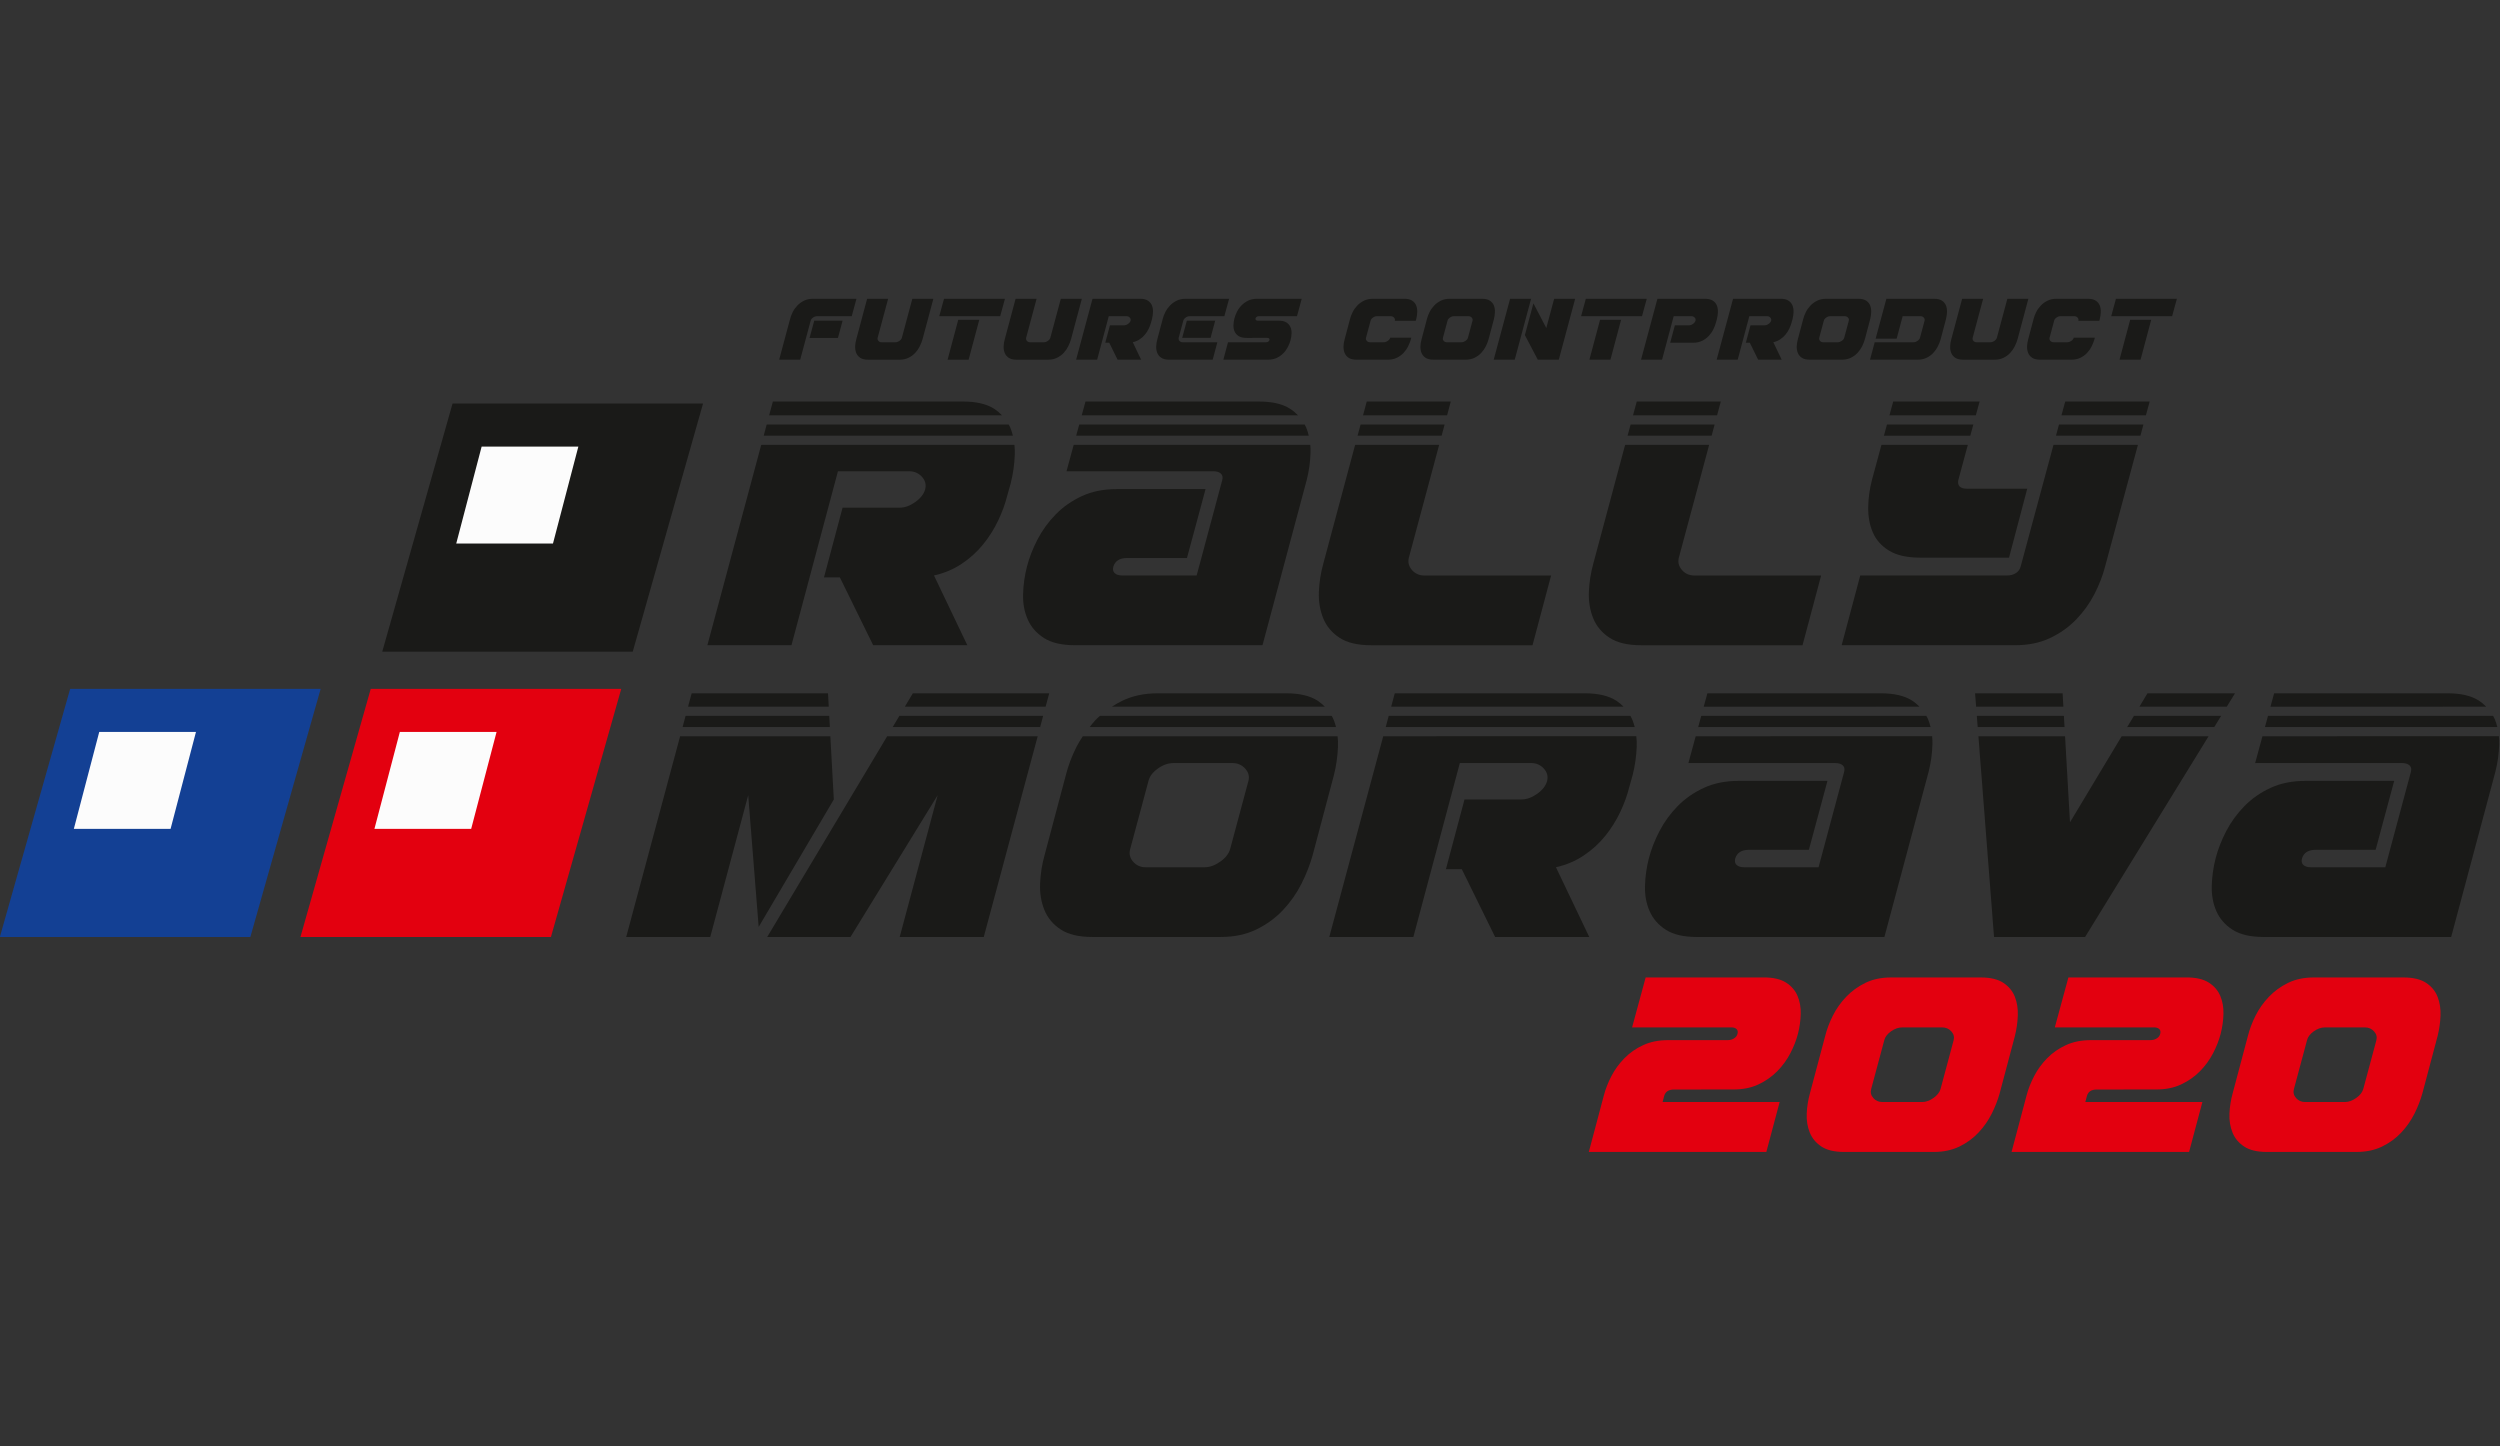 <?xml version="1.0" encoding="UTF-8" standalone="no"?>
<svg
   xmlns:dc="http://purl.org/dc/elements/1.1/"
   xmlns:cc="http://creativecommons.org/ns#"
   xmlns:rdf="http://www.w3.org/1999/02/22-rdf-syntax-ns#"
   xmlns:svg="http://www.w3.org/2000/svg"
   xmlns="http://www.w3.org/2000/svg"
   viewBox="0 0 280 162"
   height="162"
   width="280"
   xml:space="preserve"
   id="svg2"
   version="1.1"><rect x="0" y="0" width="280" height="162" fill="#333333" stroke="none"/><defs
     id="defs6" /><g
     transform="matrix(1.333,0,0,-1.333,-67.339,1040.67)"
     id="g10"><path
       id="path12"
       style="fill:#e3000f;fill-opacity:1;fill-rule:nonzero;stroke:none;stroke-width:0.492"
       d="m 96.807,701.971 h -21.046 l 5.906,20.847 h 21.047 z" /><path
       id="path14"
       style="fill:#fcfcfc;fill-opacity:1;fill-rule:nonzero;stroke:none;stroke-width:0.492"
       d="m 90.106,711.057 h -8.128 l 2.134,8.141 h 8.127 z" /><path
       id="path16"
       style="fill:#134094;fill-opacity:1;fill-rule:nonzero;stroke:none;stroke-width:0.492"
       d="m 71.551,701.971 h -21.047 l 5.907,20.847 h 21.047 z" /><path
       id="path18"
       style="fill:#fcfcfc;fill-opacity:1;fill-rule:nonzero;stroke:none;stroke-width:0.492"
       d="m 64.849,711.057 h -8.128 l 2.134,8.141 h 8.127 z" /><path
       id="path20"
       style="fill:#1a1a18;fill-opacity:1;fill-rule:nonzero;stroke:none;stroke-width:0.492"
       d="M 103.681,725.945 H 82.634 l 5.907,20.847 H 109.588 Z" /><path
       id="path22"
       style="fill:#fcfcfc;fill-opacity:1;fill-rule:nonzero;stroke:none;stroke-width:0.492"
       d="m 96.979,735.031 h -8.128 l 2.133,8.141 h 8.126 z" /><path
       id="path24"
       style="fill:#1a1a18;fill-opacity:1;fill-rule:nonzero;stroke:none;stroke-width:0.492"
       d="m 118.628,753.746 c 0.021,0.099 0.088,0.187 0.196,0.265 0.108,0.078 0.219,0.117 0.332,0.117 h 2.923 l 0.399,1.465 h -3.654 c -0.284,0 -0.533,-0.053 -0.75,-0.159 -0.217,-0.106 -0.406,-0.242 -0.565,-0.41 -0.159,-0.169 -0.291,-0.351 -0.39,-0.551 -0.102,-0.201 -0.175,-0.399 -0.224,-0.595 l -0.913,-3.402 h 1.767 z m 0.302,0.009 -0.392,-1.449 h 2.385 l 0.39,1.449 z m 6.826,-1.815 c 0.108,0 0.219,0.039 0.332,0.118 0.111,0.078 0.18,0.166 0.205,0.265 l 0.879,3.271 h 1.767 l -0.911,-3.403 c -0.055,-0.196 -0.134,-0.392 -0.233,-0.593 -0.099,-0.2 -0.229,-0.385 -0.385,-0.554 -0.159,-0.168 -0.346,-0.304 -0.563,-0.411 -0.217,-0.106 -0.466,-0.159 -0.75,-0.159 h -2.637 c -0.281,0 -0.503,0.053 -0.662,0.159 -0.159,0.106 -0.274,0.242 -0.341,0.411 -0.067,0.168 -0.097,0.353 -0.09,0.554 0.007,0.201 0.039,0.397 0.095,0.593 l 0.911,3.403 h 1.765 l -0.879,-3.271 c -0.025,-0.099 -0.004,-0.187 0.062,-0.265 0.067,-0.079 0.154,-0.118 0.263,-0.118 z m 8.798,2.189 h -5.119 l 0.399,1.465 h 5.119 z m -2.653,-3.654 h -1.767 l 0.895,3.352 h 1.767 z m 6.33,1.465 c 0.108,0 0.219,0.039 0.332,0.118 0.111,0.078 0.18,0.166 0.205,0.265 l 0.879,3.271 h 1.767 l -0.911,-3.403 c -0.055,-0.196 -0.134,-0.392 -0.233,-0.593 -0.099,-0.2 -0.228,-0.385 -0.385,-0.554 -0.159,-0.168 -0.346,-0.304 -0.563,-0.411 -0.217,-0.106 -0.466,-0.159 -0.75,-0.159 h -2.637 c -0.282,0 -0.503,0.053 -0.662,0.159 -0.159,0.106 -0.274,0.242 -0.341,0.411 -0.067,0.168 -0.097,0.353 -0.09,0.554 0.007,0.201 0.039,0.397 0.095,0.593 l 0.911,3.403 h 1.765 l -0.879,-3.271 c -0.025,-0.099 -0.004,-0.187 0.062,-0.265 0.067,-0.079 0.154,-0.118 0.263,-0.118 z m 6.942,2.189 h -1.497 l -0.976,-3.654 h -1.767 l 1.377,5.119 h 3.996 c 0.281,0 0.503,-0.053 0.662,-0.159 0.159,-0.106 0.272,-0.242 0.339,-0.41 0.065,-0.169 0.092,-0.351 0.085,-0.551 -0.009,-0.201 -0.037,-0.399 -0.085,-0.595 l -0.074,-0.26 c -0.044,-0.173 -0.106,-0.349 -0.192,-0.524 -0.086,-0.178 -0.189,-0.344 -0.314,-0.498 -0.124,-0.155 -0.274,-0.291 -0.447,-0.406 -0.173,-0.117 -0.369,-0.2 -0.586,-0.249 l 0.701,-1.465 h -1.979 l -0.699,1.423 h -0.334 l 0.392,1.465 h 1.195 c 0.108,0 0.219,0.039 0.33,0.12 0.111,0.078 0.18,0.166 0.208,0.265 0.028,0.097 0.007,0.184 -0.065,0.263 -0.071,0.078 -0.161,0.117 -0.27,0.117 z m 4.672,-1.822 0.392,1.449 h 2.383 l -0.39,-1.449 z m 0.032,-0.367 h 2.923 l -0.392,-1.465 h -3.654 c -0.281,0 -0.503,0.053 -0.662,0.159 -0.159,0.106 -0.274,0.242 -0.341,0.411 -0.067,0.168 -0.097,0.353 -0.09,0.554 0.007,0.201 0.039,0.397 0.095,0.593 l 0.448,1.686 c 0.049,0.196 0.122,0.394 0.224,0.595 0.099,0.201 0.231,0.383 0.39,0.551 0.159,0.168 0.348,0.304 0.565,0.41 0.217,0.106 0.466,0.159 0.75,0.159 h 3.654 l -0.399,-1.465 h -2.923 c -0.113,0 -0.224,-0.039 -0.332,-0.117 -0.108,-0.079 -0.175,-0.166 -0.196,-0.265 l -0.383,-1.423 c -0.025,-0.099 -0.004,-0.187 0.062,-0.265 0.067,-0.079 0.154,-0.118 0.263,-0.118 z m 7.115,0.367 c 0.069,0 0.122,-0.016 0.157,-0.048 0.035,-0.035 0.046,-0.078 0.03,-0.131 -0.016,-0.06 -0.051,-0.106 -0.102,-0.138 -0.053,-0.032 -0.113,-0.049 -0.184,-0.049 h -3.197 l -0.392,-1.465 h 3.76 c 0.277,0 0.521,0.051 0.734,0.152 0.21,0.099 0.395,0.231 0.549,0.389 0.155,0.159 0.281,0.337 0.383,0.533 0.099,0.196 0.175,0.388 0.224,0.579 0.049,0.189 0.076,0.381 0.083,0.572 0.004,0.192 -0.028,0.367 -0.1,0.526 -0.071,0.157 -0.184,0.284 -0.341,0.383 -0.159,0.097 -0.376,0.145 -0.653,0.145 h -1.749 c -0.072,0 -0.122,0.018 -0.154,0.053 -0.032,0.035 -0.044,0.081 -0.032,0.134 0.016,0.06 0.049,0.106 0.102,0.139 0.051,0.032 0.111,0.048 0.182,0.048 h 3.2 l 0.397,1.465 h -3.758 c -0.273,0 -0.514,-0.051 -0.729,-0.15 -0.214,-0.102 -0.399,-0.233 -0.556,-0.392 -0.159,-0.159 -0.289,-0.337 -0.388,-0.533 -0.102,-0.196 -0.175,-0.388 -0.224,-0.577 -0.049,-0.192 -0.076,-0.383 -0.081,-0.574 -0.007,-0.191 0.025,-0.367 0.097,-0.524 0.071,-0.159 0.184,-0.288 0.341,-0.388 0.157,-0.099 0.374,-0.15 0.651,-0.15 z m 11.517,3.287 h -2.637 c -0.284,0 -0.533,-0.053 -0.75,-0.159 -0.217,-0.106 -0.406,-0.242 -0.565,-0.41 -0.159,-0.169 -0.291,-0.351 -0.39,-0.551 -0.102,-0.201 -0.175,-0.399 -0.224,-0.595 l -0.448,-1.686 c -0.055,-0.196 -0.088,-0.392 -0.095,-0.593 -0.007,-0.2 0.023,-0.385 0.09,-0.554 0.067,-0.168 0.182,-0.304 0.341,-0.411 0.159,-0.106 0.38,-0.159 0.662,-0.159 h 2.637 c 0.284,0 0.533,0.053 0.75,0.159 0.217,0.106 0.404,0.242 0.563,0.411 0.157,0.168 0.286,0.353 0.385,0.554 0.099,0.201 0.178,0.397 0.233,0.593 l 0.032,0.132 h -1.767 c -0.025,-0.099 -0.095,-0.187 -0.205,-0.265 -0.113,-0.079 -0.224,-0.118 -0.332,-0.118 h -1.172 c -0.108,0 -0.196,0.039 -0.263,0.118 -0.067,0.078 -0.088,0.166 -0.062,0.265 l 0.383,1.423 c 0.021,0.099 0.088,0.187 0.196,0.265 0.108,0.078 0.219,0.117 0.332,0.117 h 1.172 c 0.108,0 0.198,-0.039 0.27,-0.117 0.071,-0.079 0.092,-0.166 0.065,-0.265 l -0.009,-0.007 h 1.767 l 0.041,0.138 c 0.049,0.196 0.076,0.394 0.085,0.595 0.007,0.201 -0.021,0.383 -0.085,0.551 -0.067,0.168 -0.18,0.304 -0.339,0.41 -0.159,0.106 -0.381,0.159 -0.662,0.159 z m 6.526,0 h -2.701 c -0.284,0 -0.533,-0.053 -0.75,-0.159 -0.217,-0.106 -0.406,-0.242 -0.565,-0.41 -0.159,-0.169 -0.291,-0.351 -0.39,-0.551 -0.102,-0.201 -0.175,-0.399 -0.224,-0.595 l -0.447,-1.686 c -0.055,-0.196 -0.088,-0.392 -0.095,-0.593 -0.007,-0.2 0.023,-0.385 0.09,-0.554 0.067,-0.168 0.182,-0.304 0.341,-0.411 0.159,-0.106 0.381,-0.159 0.662,-0.159 h 2.704 c 0.281,0 0.531,0.053 0.747,0.159 0.217,0.106 0.404,0.242 0.563,0.411 0.157,0.168 0.286,0.353 0.388,0.554 0.099,0.201 0.177,0.397 0.23,0.593 l 0.448,1.686 c 0.048,0.196 0.078,0.394 0.085,0.595 0.007,0.201 -0.021,0.383 -0.085,0.551 -0.067,0.168 -0.18,0.304 -0.339,0.41 -0.159,0.106 -0.381,0.159 -0.662,0.159 z m -1.716,-3.654 h -1.239 c -0.108,0 -0.196,0.039 -0.263,0.118 -0.067,0.078 -0.088,0.166 -0.062,0.265 l 0.383,1.423 c 0.021,0.099 0.088,0.187 0.196,0.265 0.108,0.078 0.219,0.117 0.332,0.117 h 1.239 c 0.108,0 0.196,-0.039 0.268,-0.117 0.071,-0.079 0.092,-0.166 0.065,-0.265 l -0.383,-1.423 c -0.025,-0.099 -0.095,-0.187 -0.206,-0.265 -0.113,-0.079 -0.221,-0.118 -0.33,-0.118 z m 5.32,0.602 1.084,-2.067 h 1.765 l 1.375,5.119 h -1.765 l -0.66,-2.457 -1.082,2.074 z m -2.62,-2.067 h 1.767 l 1.375,5.119 h -1.765 z m 12.461,3.654 h -5.119 l 0.399,1.465 h 5.119 z m -2.653,-3.654 h -1.767 l 0.895,3.352 h 1.767 z m 2.571,0 h 1.767 l 0.976,3.654 h 1.497 c 0.108,0 0.198,-0.039 0.27,-0.117 0.072,-0.079 0.092,-0.166 0.065,-0.263 -0.028,-0.099 -0.097,-0.187 -0.208,-0.265 -0.111,-0.081 -0.221,-0.12 -0.33,-0.12 h -1.195 l -0.392,-1.465 h 1.928 c 0.284,0 0.533,0.053 0.75,0.159 0.217,0.106 0.404,0.245 0.563,0.413 0.157,0.169 0.286,0.353 0.385,0.554 0.099,0.201 0.175,0.397 0.224,0.593 l 0.074,0.26 c 0.049,0.196 0.076,0.394 0.086,0.595 0.007,0.201 -0.021,0.383 -0.086,0.551 -0.067,0.168 -0.18,0.304 -0.339,0.41 -0.159,0.106 -0.381,0.159 -0.662,0.159 h -3.996 z m 10.595,3.654 h -1.497 l -0.976,-3.654 h -1.767 l 1.377,5.119 h 3.996 c 0.282,0 0.503,-0.053 0.662,-0.159 0.159,-0.106 0.272,-0.242 0.339,-0.41 0.065,-0.169 0.092,-0.351 0.085,-0.551 -0.01,-0.201 -0.037,-0.399 -0.085,-0.595 l -0.074,-0.26 c -0.044,-0.173 -0.106,-0.349 -0.192,-0.524 -0.085,-0.178 -0.189,-0.344 -0.314,-0.498 -0.125,-0.155 -0.274,-0.291 -0.447,-0.406 -0.173,-0.117 -0.369,-0.2 -0.586,-0.249 l 0.702,-1.465 h -1.979 l -0.699,1.423 h -0.334 l 0.392,1.465 h 1.195 c 0.108,0 0.219,0.039 0.33,0.12 0.111,0.078 0.18,0.166 0.208,0.265 0.027,0.097 0.007,0.184 -0.065,0.263 -0.072,0.078 -0.161,0.117 -0.27,0.117 z m 7.659,1.465 h -2.701 c -0.284,0 -0.533,-0.053 -0.75,-0.159 -0.217,-0.106 -0.406,-0.242 -0.565,-0.41 -0.159,-0.169 -0.291,-0.351 -0.39,-0.551 -0.102,-0.201 -0.175,-0.399 -0.224,-0.595 l -0.448,-1.686 c -0.055,-0.196 -0.088,-0.392 -0.095,-0.593 -0.007,-0.2 0.023,-0.385 0.09,-0.554 0.067,-0.168 0.182,-0.304 0.341,-0.411 0.159,-0.106 0.381,-0.159 0.662,-0.159 h 2.704 c 0.281,0 0.531,0.053 0.747,0.159 0.217,0.106 0.404,0.242 0.563,0.411 0.157,0.168 0.286,0.353 0.388,0.554 0.099,0.201 0.177,0.397 0.23,0.593 l 0.448,1.686 c 0.048,0.196 0.078,0.394 0.085,0.595 0.007,0.201 -0.021,0.383 -0.085,0.551 -0.067,0.168 -0.18,0.304 -0.339,0.41 -0.159,0.106 -0.381,0.159 -0.662,0.159 z m -1.716,-3.654 h -1.239 c -0.108,0 -0.196,0.039 -0.263,0.118 -0.067,0.078 -0.088,0.166 -0.062,0.265 l 0.383,1.423 c 0.021,0.099 0.088,0.187 0.196,0.265 0.108,0.078 0.219,0.117 0.332,0.117 h 1.239 c 0.108,0 0.196,-0.039 0.267,-0.117 0.072,-0.079 0.092,-0.166 0.065,-0.265 l -0.383,-1.423 c -0.025,-0.099 -0.095,-0.187 -0.206,-0.265 -0.113,-0.079 -0.221,-0.118 -0.33,-0.118 z m 8.079,3.654 h -4.002 l -0.904,-3.352 h 1.767 l 0.503,1.887 h 1.507 c 0.108,0 0.198,-0.039 0.27,-0.117 0.069,-0.079 0.09,-0.166 0.065,-0.265 l -0.383,-1.423 c -0.028,-0.099 -0.097,-0.187 -0.208,-0.265 -0.111,-0.079 -0.221,-0.118 -0.33,-0.118 h -3.271 l -0.392,-1.465 h 4.005 c 0.284,0 0.533,0.053 0.75,0.159 0.217,0.106 0.404,0.242 0.561,0.411 0.157,0.168 0.286,0.353 0.387,0.554 0.099,0.201 0.178,0.397 0.231,0.593 l 0.447,1.686 c 0.049,0.196 0.079,0.394 0.088,0.595 0.007,0.201 -0.021,0.383 -0.085,0.551 -0.067,0.168 -0.18,0.304 -0.339,0.41 -0.159,0.106 -0.381,0.159 -0.664,0.159 z m 4.745,-3.654 c 0.108,0 0.219,0.039 0.332,0.118 0.111,0.078 0.18,0.166 0.205,0.265 l 0.879,3.271 h 1.767 l -0.911,-3.403 c -0.055,-0.196 -0.134,-0.392 -0.233,-0.593 -0.099,-0.2 -0.228,-0.385 -0.385,-0.554 -0.159,-0.168 -0.346,-0.304 -0.563,-0.411 -0.217,-0.106 -0.466,-0.159 -0.75,-0.159 h -2.637 c -0.281,0 -0.503,0.053 -0.662,0.159 -0.159,0.106 -0.274,0.242 -0.341,0.411 -0.067,0.168 -0.097,0.353 -0.09,0.554 0.007,0.201 0.039,0.397 0.095,0.593 l 0.911,3.403 h 1.765 l -0.879,-3.271 c -0.025,-0.099 -0.004,-0.187 0.062,-0.265 0.067,-0.079 0.154,-0.118 0.263,-0.118 z m 8.181,3.654 h -2.637 c -0.284,0 -0.533,-0.053 -0.75,-0.159 -0.217,-0.106 -0.406,-0.242 -0.565,-0.41 -0.159,-0.169 -0.291,-0.351 -0.39,-0.551 -0.102,-0.201 -0.175,-0.399 -0.224,-0.595 l -0.447,-1.686 c -0.055,-0.196 -0.088,-0.392 -0.095,-0.593 -0.007,-0.2 0.023,-0.385 0.09,-0.554 0.067,-0.168 0.182,-0.304 0.341,-0.411 0.159,-0.106 0.381,-0.159 0.662,-0.159 h 2.637 c 0.284,0 0.533,0.053 0.75,0.159 0.217,0.106 0.404,0.242 0.563,0.411 0.157,0.168 0.286,0.353 0.385,0.554 0.099,0.201 0.178,0.397 0.233,0.593 l 0.032,0.132 h -1.767 c -0.025,-0.099 -0.095,-0.187 -0.205,-0.265 -0.113,-0.079 -0.224,-0.118 -0.332,-0.118 h -1.172 c -0.108,0 -0.196,0.039 -0.263,0.118 -0.067,0.078 -0.088,0.166 -0.062,0.265 l 0.383,1.423 c 0.021,0.099 0.088,0.187 0.196,0.265 0.108,0.078 0.219,0.117 0.332,0.117 h 1.172 c 0.108,0 0.198,-0.039 0.27,-0.117 0.072,-0.079 0.092,-0.166 0.065,-0.265 l -0.009,-0.007 h 1.767 l 0.041,0.138 c 0.049,0.196 0.076,0.394 0.086,0.595 0.007,0.201 -0.021,0.383 -0.086,0.551 -0.067,0.168 -0.18,0.304 -0.339,0.41 -0.159,0.106 -0.381,0.159 -0.662,0.159 z m 7.08,-1.465 h -5.119 l 0.399,1.465 h 5.119 z m -2.653,-3.654 h -1.767 l 0.895,3.352 h 1.767 z" /><path
       id="path26"
       style="fill:#1a1a18;fill-opacity:1;fill-rule:nonzero;stroke:none;stroke-width:0.492"
       d="m 164.834,745.027 -0.251,-0.937 h 7.061 l 0.251,0.937 z" /><path
       id="path28"
       style="fill:#1a1a18;fill-opacity:1;fill-rule:nonzero;stroke:none;stroke-width:0.492"
       d="m 187.52,745.027 -0.251,-0.937 h 7.06 l 0.251,0.937 z" /><path
       id="path30"
       style="fill:#1a1a18;fill-opacity:1;fill-rule:nonzero;stroke:none;stroke-width:0.492"
       d="m 223.515,745.027 -0.252,-0.937 h 7.095 l 0.253,0.937 z" /><path
       id="path32"
       style="fill:#1a1a18;fill-opacity:1;fill-rule:nonzero;stroke:none;stroke-width:0.492"
       d="m 160.257,744.795 c -0.034,0.081 -0.081,0.155 -0.121,0.233 h -18.942 l -0.255,-0.938 h 19.542 c -0.058,0.243 -0.129,0.481 -0.224,0.705" /><path
       id="path34"
       style="fill:#1a1a18;fill-opacity:1;fill-rule:nonzero;stroke:none;stroke-width:0.492"
       d="m 230.819,745.8 0.314,1.16 h -7.096 l -0.314,-1.16 z" /><path
       id="path36"
       style="fill:#1a1a18;fill-opacity:1;fill-rule:nonzero;stroke:none;stroke-width:0.492"
       d="m 216.529,745.8 0.315,1.16 h -7.259 l -0.315,-1.16 z" /><path
       id="path38"
       style="fill:#1a1a18;fill-opacity:1;fill-rule:nonzero;stroke:none;stroke-width:0.492"
       d="m 209.061,745.027 -0.254,-0.938 h 7.258 l 0.254,0.938 z" /><path
       id="path40"
       style="fill:#1a1a18;fill-opacity:1;fill-rule:nonzero;stroke:none;stroke-width:0.492"
       d="m 114.683,744.09 h 20.938 c -0.05,0.202 -0.109,0.4 -0.183,0.591 -0.046,0.121 -0.106,0.233 -0.166,0.346 h -20.338 z" /><path
       id="path42"
       style="fill:#1a1a18;fill-opacity:1;fill-rule:nonzero;stroke:none;stroke-width:0.492"
       d="m 215.856,743.318 h -7.258 l -0.803,-2.966 c -0.195,-0.759 -0.299,-1.524 -0.309,-2.294 -0.011,-0.77 0.119,-1.471 0.39,-2.099 0.271,-0.631 0.728,-1.14 1.368,-1.531 0.64,-0.391 1.513,-0.586 2.62,-0.586 h 7.454 l 1.529,5.794 h -5.046 c -0.584,0 -0.835,0.237 -0.747,0.715 z" /><path
       id="path44"
       style="fill:#1a1a18;fill-opacity:1;fill-rule:nonzero;stroke:none;stroke-width:0.492"
       d="m 169.143,732.816 c -0.272,0.314 -0.353,0.668 -0.244,1.058 l 2.537,9.443 h -7.061 l -2.67,-9.964 c -0.218,-0.782 -0.342,-1.575 -0.374,-2.377 -0.033,-0.803 0.088,-1.54 0.358,-2.213 0.271,-0.673 0.726,-1.22 1.366,-1.644 0.64,-0.424 1.524,-0.635 2.654,-0.635 h 13.572 l 1.561,5.859 h -10.644 c -0.433,0 -0.786,0.157 -1.057,0.471" /><path
       id="path46"
       style="fill:#1a1a18;fill-opacity:1;fill-rule:nonzero;stroke:none;stroke-width:0.492"
       d="m 140.729,743.318 -0.604,-2.217 h 12.336 c 0.281,0 0.493,-0.065 0.634,-0.195 0.141,-0.13 0.18,-0.315 0.114,-0.554 l -2.148,-8.007 h -6.249 c -0.283,0 -0.494,0.065 -0.635,0.195 -0.142,0.13 -0.179,0.315 -0.114,0.554 0.151,0.477 0.532,0.716 1.139,0.716 h 5.045 l 1.563,5.794 h -7.455 c -1.106,0 -2.082,-0.195 -2.929,-0.586 -0.846,-0.39 -1.579,-0.9 -2.196,-1.531 -0.62,-0.63 -1.13,-1.329 -1.531,-2.099 -0.401,-0.77 -0.7,-1.535 -0.895,-2.294 -0.195,-0.759 -0.304,-1.531 -0.326,-2.312 -0.023,-0.781 0.108,-1.491 0.39,-2.131 0.282,-0.641 0.737,-1.162 1.368,-1.563 0.629,-0.402 1.496,-0.603 2.604,-0.603 h 15.754 l 3.711,13.866 c 0.195,0.759 0.303,1.529 0.325,2.312 0.007,0.225 -0.004,0.442 -0.021,0.655 z" /><path
       id="path48"
       style="fill:#1a1a18;fill-opacity:1;fill-rule:nonzero;stroke:none;stroke-width:0.492"
       d="m 191.828,732.816 c -0.271,0.314 -0.353,0.668 -0.244,1.058 l 2.537,9.443 h -7.061 l -2.67,-9.964 c -0.216,-0.782 -0.341,-1.575 -0.374,-2.377 -0.032,-0.803 0.088,-1.54 0.358,-2.213 0.271,-0.673 0.726,-1.22 1.368,-1.644 0.64,-0.424 1.523,-0.635 2.652,-0.635 h 13.573 l 1.563,5.859 h -10.644 c -0.434,0 -0.786,0.157 -1.058,0.471" /><path
       id="path50"
       style="fill:#1a1a18;fill-opacity:1;fill-rule:nonzero;stroke:none;stroke-width:0.492"
       d="m 223.053,743.318 -2.76,-10.224 c -0.065,-0.239 -0.201,-0.423 -0.408,-0.554 -0.207,-0.13 -0.452,-0.195 -0.733,-0.195 h -12.335 l -1.563,-5.859 h 14.583 c 1.106,0 2.082,0.201 2.929,0.603 0.846,0.401 1.578,0.921 2.197,1.563 0.618,0.64 1.129,1.35 1.53,2.131 0.401,0.781 0.7,1.552 0.895,2.312 l 2.76,10.224 z" /><path
       id="path52"
       style="fill:#1a1a18;fill-opacity:1;fill-rule:nonzero;stroke:none;stroke-width:0.492"
       d="m 159.58,745.8 c -0.196,0.204 -0.415,0.393 -0.673,0.556 -0.629,0.402 -1.498,0.604 -2.605,0.604 h -14.582 l -0.315,-1.16 z" /><path
       id="path54"
       style="fill:#1a1a18;fill-opacity:1;fill-rule:nonzero;stroke:none;stroke-width:0.492"
       d="m 194.788,745.8 0.312,1.16 h -7.063 l -0.311,-1.16 z" /><path
       id="path56"
       style="fill:#1a1a18;fill-opacity:1;fill-rule:nonzero;stroke:none;stroke-width:0.492"
       d="m 172.103,745.8 0.31,1.16 h -7.062 l -0.311,-1.16 z" /><path
       id="path58"
       style="fill:#1a1a18;fill-opacity:1;fill-rule:nonzero;stroke:none;stroke-width:0.492"
       d="m 134.709,745.8 c -0.185,0.19 -0.387,0.369 -0.621,0.525 -0.64,0.423 -1.524,0.636 -2.653,0.636 h -15.981 l -0.312,-1.16 z" /><path
       id="path60"
       style="fill:#1a1a18;fill-opacity:1;fill-rule:nonzero;stroke:none;stroke-width:0.492"
       d="m 114.476,743.318 -4.524,-16.832 h 7.065 l 3.905,14.615 h 5.99 c 0.433,0 0.791,-0.158 1.073,-0.471 0.283,-0.316 0.369,-0.668 0.261,-1.058 -0.109,-0.392 -0.387,-0.743 -0.83,-1.058 -0.446,-0.315 -0.884,-0.473 -1.32,-0.473 h -4.785 l -1.562,-5.858 h 1.335 l 2.798,-5.697 h 7.91 l -2.8,5.859 c 0.868,0.195 1.649,0.526 2.345,0.993 0.694,0.466 1.29,1.009 1.79,1.627 0.499,0.619 0.916,1.281 1.253,1.986 0.336,0.705 0.591,1.405 0.765,2.1 l 0.294,1.041 c 0.195,0.781 0.308,1.573 0.341,2.375 0.012,0.293 -0.002,0.575 -0.029,0.851 z" /><path
       id="path62"
       style="fill:#1a1a18;fill-opacity:1;fill-rule:nonzero;stroke:none;stroke-width:0.492"
       d="m 211.797,721.32 c -0.19,0.19 -0.397,0.367 -0.639,0.522 -0.629,0.401 -1.498,0.603 -2.604,0.603 h -14.582 l -0.307,-1.125 z" /><path
       id="path64"
       style="fill:#1a1a18;fill-opacity:1;fill-rule:nonzero;stroke:none;stroke-width:0.492"
       d="m 212.51,720.279 c -0.04,0.093 -0.092,0.179 -0.138,0.268 h -18.915 L 193.201,719.61 h 19.525 c -0.057,0.23 -0.126,0.454 -0.216,0.669" /><path
       id="path66"
       style="fill:#1a1a18;fill-opacity:1;fill-rule:nonzero;stroke:none;stroke-width:0.492"
       d="m 237.138,720.547 h -7.328 l -0.563,-0.937 h 7.315 z" /><path
       id="path68"
       style="fill:#1a1a18;fill-opacity:1;fill-rule:nonzero;stroke:none;stroke-width:0.492"
       d="m 223.884,721.32 -0.064,1.125 h -7.356 l 0.087,-1.125 z" /><path
       id="path70"
       style="fill:#1a1a18;fill-opacity:1;fill-rule:nonzero;stroke:none;stroke-width:0.492"
       d="m 237.613,721.32 0.692,1.125 h -7.357 l -0.675,-1.125 z" /><path
       id="path72"
       style="fill:#1a1a18;fill-opacity:1;fill-rule:nonzero;stroke:none;stroke-width:0.492"
       d="m 223.928,720.547 h -7.317 l 0.073,-0.937 h 7.298 z" /><path
       id="path74"
       style="fill:#1a1a18;fill-opacity:1;fill-rule:nonzero;stroke:none;stroke-width:0.492"
       d="m 240.82,719.61 h 19.525 c -0.057,0.23 -0.126,0.454 -0.216,0.669 -0.04,0.093 -0.09,0.179 -0.138,0.268 h -18.915 z" /><path
       id="path76"
       style="fill:#1a1a18;fill-opacity:1;fill-rule:nonzero;stroke:none;stroke-width:0.492"
       d="m 187.691,720.165 c -0.052,0.134 -0.117,0.258 -0.183,0.382 h -20.311 l -0.251,-0.937 h 20.921 c -0.048,0.19 -0.105,0.374 -0.175,0.555" /><path
       id="path78"
       style="fill:#1a1a18;fill-opacity:1;fill-rule:nonzero;stroke:none;stroke-width:0.492"
       d="m 138.163,720.547 h -12.082 l -0.559,-0.937 h 12.39 z" /><path
       id="path80"
       style="fill:#1a1a18;fill-opacity:1;fill-rule:nonzero;stroke:none;stroke-width:0.492"
       d="m 107.869,719.61 h 12.374 l -0.052,0.937 h -12.071 z" /><path
       id="path82"
       style="fill:#1a1a18;fill-opacity:1;fill-rule:nonzero;stroke:none;stroke-width:0.492"
       d="m 162.596,720.165 c -0.052,0.134 -0.117,0.258 -0.183,0.382 H 142.927 c -0.135,-0.125 -0.271,-0.248 -0.397,-0.382 -0.169,-0.177 -0.305,-0.369 -0.457,-0.555 h 20.698 c -0.048,0.19 -0.106,0.374 -0.175,0.555" /><path
       id="path84"
       style="fill:#1a1a18;fill-opacity:1;fill-rule:nonzero;stroke:none;stroke-width:0.492"
       d="m 259.415,721.32 c -0.19,0.19 -0.396,0.367 -0.638,0.522 -0.63,0.401 -1.496,0.603 -2.604,0.603 h -14.582 l -0.307,-1.125 z" /><path
       id="path86"
       style="fill:#1a1a18;fill-opacity:1;fill-rule:nonzero;stroke:none;stroke-width:0.492"
       d="m 192.991,718.838 -0.613,-2.253 h 12.335 c 0.283,0 0.494,-0.065 0.636,-0.195 0.141,-0.13 0.178,-0.315 0.113,-0.554 l -2.148,-8.007 h -6.249 c -0.283,0 -0.494,0.065 -0.635,0.195 -0.142,0.131 -0.179,0.315 -0.114,0.554 0.153,0.476 0.531,0.717 1.139,0.717 h 5.046 l 1.561,5.793 h -7.453 c -1.106,0 -2.083,-0.195 -2.93,-0.586 -0.846,-0.39 -1.577,-0.9 -2.198,-1.529 -0.617,-0.631 -1.127,-1.329 -1.529,-2.1 -0.401,-0.77 -0.7,-1.535 -0.895,-2.294 -0.195,-0.759 -0.304,-1.529 -0.326,-2.31 -0.023,-0.782 0.108,-1.493 0.391,-2.132 0.281,-0.641 0.738,-1.162 1.367,-1.563 0.628,-0.402 1.497,-0.603 2.604,-0.603 h 15.754 l 3.711,13.866 c 0.195,0.759 0.303,1.531 0.325,2.311 0.007,0.238 -0.005,0.466 -0.025,0.691 z" /><path
       id="path88"
       style="fill:#1a1a18;fill-opacity:1;fill-rule:nonzero;stroke:none;stroke-width:0.492"
       d="m 186.928,721.32 c -0.175,0.175 -0.365,0.343 -0.587,0.49 -0.641,0.422 -1.525,0.635 -2.652,0.635 h -15.982 l -0.302,-1.125 z" /><path
       id="path90"
       style="fill:#1a1a18;fill-opacity:1;fill-rule:nonzero;stroke:none;stroke-width:0.492"
       d="m 240.61,718.838 -0.613,-2.253 h 12.337 c 0.281,0 0.492,-0.065 0.634,-0.195 0.141,-0.13 0.178,-0.315 0.114,-0.554 l -2.149,-8.007 h -6.25 c -0.283,0 -0.494,0.065 -0.634,0.195 -0.142,0.131 -0.178,0.315 -0.114,0.554 0.152,0.476 0.531,0.717 1.139,0.717 h 5.046 l 1.561,5.793 h -7.453 c -1.106,0 -2.083,-0.195 -2.929,-0.586 -0.847,-0.39 -1.578,-0.9 -2.197,-1.529 -0.619,-0.631 -1.129,-1.329 -1.531,-2.1 -0.401,-0.77 -0.7,-1.535 -0.895,-2.294 -0.195,-0.759 -0.304,-1.529 -0.325,-2.31 -0.021,-0.782 0.109,-1.493 0.39,-2.132 0.283,-0.641 0.738,-1.162 1.368,-1.563 0.629,-0.402 1.498,-0.603 2.604,-0.603 h 15.754 l 3.711,13.866 c 0.195,0.759 0.303,1.531 0.325,2.311 0.007,0.238 -0.005,0.466 -0.025,0.691 z" /><path
       id="path92"
       style="fill:#1a1a18;fill-opacity:1;fill-rule:nonzero;stroke:none;stroke-width:0.492"
       d="m 228.782,718.838 -4.343,-7.233 -0.413,7.233 h -7.281 l 1.313,-16.868 h 7.65 l 10.377,16.868 z" /><path
       id="path94"
       style="fill:#1a1a18;fill-opacity:1;fill-rule:nonzero;stroke:none;stroke-width:0.492"
       d="m 166.737,718.838 -4.533,-16.868 h 7.065 l 3.905,14.615 h 5.989 c 0.435,0 0.793,-0.157 1.074,-0.471 0.283,-0.316 0.369,-0.668 0.262,-1.058 -0.109,-0.39 -0.386,-0.744 -0.831,-1.058 -0.445,-0.315 -0.884,-0.471 -1.317,-0.471 h -4.785 l -1.562,-5.859 h 1.335 l 2.8,-5.697 h 7.909 l -2.799,5.859 c 0.867,0.195 1.648,0.526 2.343,0.993 0.693,0.467 1.291,1.009 1.79,1.628 0.498,0.618 0.916,1.28 1.253,1.986 0.336,0.703 0.591,1.403 0.765,2.099 l 0.294,1.041 c 0.195,0.782 0.309,1.573 0.341,2.377 0.012,0.305 -0.002,0.599 -0.034,0.886 z" /><path
       id="path96"
       style="fill:#1a1a18;fill-opacity:1;fill-rule:nonzero;stroke:none;stroke-width:0.492"
       d="m 161.833,721.32 c -0.176,0.175 -0.367,0.343 -0.587,0.49 -0.641,0.422 -1.525,0.635 -2.654,0.635 h -10.805 c -1.129,0 -2.128,-0.212 -2.994,-0.635 -0.301,-0.147 -0.583,-0.315 -0.855,-0.49 z" /><path
       id="path98"
       style="fill:#1a1a18;fill-opacity:1;fill-rule:nonzero;stroke:none;stroke-width:0.492"
       d="m 138.37,721.32 0.303,1.125 h -11.458 l -0.673,-1.125 z" /><path
       id="path100"
       style="fill:#1a1a18;fill-opacity:1;fill-rule:nonzero;stroke:none;stroke-width:0.492"
       d="m 120.284,718.838 h -12.623 l -4.531,-16.868 h 7.062 l 3.19,11.914 0.879,-11.067 6.314,10.709 z" /><path
       id="path102"
       style="fill:#1a1a18;fill-opacity:1;fill-rule:nonzero;stroke:none;stroke-width:0.492"
       d="m 120.149,721.32 -0.061,1.125 h -11.458 l -0.303,-1.125 z" /><path
       id="path104"
       style="fill:#1a1a18;fill-opacity:1;fill-rule:nonzero;stroke:none;stroke-width:0.492"
       d="m 125.06,718.838 -10.082,-16.868 h 6.997 l 7.325,11.914 -3.19,-11.914 h 7.063 l 4.532,16.868 z" /><path
       id="path106"
       style="fill:#1a1a18;fill-opacity:1;fill-rule:nonzero;stroke:none;stroke-width:0.492"
       d="m 155.403,715.055 -1.529,-5.697 c -0.109,-0.389 -0.387,-0.744 -0.831,-1.057 -0.445,-0.315 -0.884,-0.471 -1.318,-0.471 h -4.947 c -0.434,0 -0.787,0.157 -1.058,0.471 -0.272,0.313 -0.353,0.668 -0.244,1.057 l 1.531,5.697 c 0.087,0.39 0.347,0.743 0.781,1.058 0.433,0.314 0.879,0.471 1.334,0.471 h 4.948 c 0.433,0 0.791,-0.157 1.074,-0.471 0.281,-0.315 0.369,-0.668 0.26,-1.058 z m 7.501,3.782 h -21.407 c -0.189,-0.289 -0.376,-0.577 -0.53,-0.885 -0.402,-0.803 -0.699,-1.595 -0.895,-2.375 l -1.791,-6.739 c -0.218,-0.78 -0.341,-1.573 -0.374,-2.375 -0.032,-0.803 0.086,-1.542 0.358,-2.213 0.271,-0.673 0.727,-1.222 1.368,-1.643 0.64,-0.424 1.524,-0.635 2.652,-0.635 h 10.806 c 1.128,0 2.127,0.211 2.995,0.635 0.867,0.422 1.616,0.97 2.246,1.643 0.628,0.672 1.143,1.41 1.546,2.213 0.401,0.802 0.71,1.595 0.928,2.375 l 1.79,6.739 c 0.195,0.781 0.308,1.572 0.341,2.375 0.013,0.306 -0.002,0.599 -0.033,0.885" /><path
       id="path108"
       style="fill:#e3000f;fill-opacity:1;fill-rule:nonzero;stroke:none;stroke-width:0.492"
       d="m 191.166,689.155 c -0.435,0 -0.706,-0.171 -0.815,-0.513 l -0.141,-0.536 h 9.835 l -1.118,-4.195 h -14.916 l 1.259,4.732 c 0.141,0.543 0.353,1.091 0.641,1.643 0.287,0.551 0.652,1.051 1.095,1.502 0.442,0.452 0.966,0.817 1.572,1.097 0.607,0.28 1.306,0.42 2.099,0.42 h 5.009 c 0.203,0 0.381,0.051 0.537,0.151 0.155,0.101 0.249,0.228 0.28,0.384 0.046,0.171 0.02,0.302 -0.082,0.397 -0.099,0.093 -0.252,0.14 -0.454,0.14 h -8.319 l 1.14,4.195 h 9.928 c 0.793,0 1.414,-0.145 1.865,-0.432 0.45,-0.287 0.773,-0.66 0.967,-1.119 0.195,-0.457 0.284,-0.966 0.268,-1.525 -0.015,-0.559 -0.093,-1.111 -0.232,-1.655 -0.14,-0.543 -0.353,-1.091 -0.641,-1.642 -0.288,-0.552 -0.652,-1.053 -1.096,-1.503 -0.442,-0.451 -0.966,-0.82 -1.573,-1.107 -0.607,-0.288 -1.304,-0.431 -2.098,-0.431 z" /><path
       id="path110"
       style="fill:#e3000f;fill-opacity:1;fill-rule:nonzero;stroke:none;stroke-width:0.492"
       d="m 212.969,688.444 c 0.319,0.224 0.516,0.478 0.595,0.756 l 1.095,4.08 c 0.078,0.279 0.016,0.531 -0.186,0.757 -0.203,0.224 -0.46,0.337 -0.77,0.337 h -3.356 c -0.326,0 -0.644,-0.113 -0.955,-0.337 -0.312,-0.226 -0.498,-0.478 -0.561,-0.757 l -1.095,-4.08 c -0.078,-0.279 -0.02,-0.532 0.175,-0.756 0.194,-0.226 0.446,-0.339 0.758,-0.339 h 3.355 c 0.311,0 0.625,0.113 0.944,0.339 z m 5.874,9.672 c 0.458,-0.303 0.781,-0.696 0.968,-1.178 0.186,-0.481 0.267,-1.01 0.244,-1.584 -0.024,-0.576 -0.105,-1.143 -0.244,-1.702 l -1.282,-4.823 c -0.155,-0.56 -0.377,-1.127 -0.664,-1.702 -0.288,-0.575 -0.657,-1.103 -1.107,-1.585 -0.452,-0.482 -0.986,-0.874 -1.608,-1.177 -0.623,-0.302 -1.337,-0.455 -2.146,-0.455 h -7.55 c -0.808,0 -1.442,0.153 -1.9,0.455 -0.458,0.303 -0.785,0.694 -0.978,1.177 -0.195,0.482 -0.28,1.01 -0.256,1.585 0.024,0.575 0.113,1.142 0.268,1.702 l 1.283,4.823 c 0.139,0.559 0.352,1.126 0.64,1.702 0.288,0.573 0.66,1.103 1.118,1.584 0.459,0.482 0.998,0.875 1.62,1.178 0.623,0.303 1.337,0.454 2.146,0.454 h 7.552 c 0.807,0 1.441,-0.151 1.899,-0.454" /><path
       id="path112"
       style="fill:#e3000f;fill-opacity:1;fill-rule:nonzero;stroke:none;stroke-width:0.492"
       d="m 226.685,689.155 c -0.435,0 -0.708,-0.171 -0.815,-0.513 l -0.141,-0.536 h 9.835 l -1.118,-4.195 h -14.916 l 1.258,4.732 c 0.139,0.543 0.353,1.091 0.641,1.643 0.287,0.551 0.652,1.051 1.094,1.502 0.443,0.452 0.968,0.817 1.573,1.097 0.607,0.28 1.307,0.42 2.098,0.42 h 5.011 c 0.203,0 0.381,0.051 0.536,0.151 0.155,0.101 0.249,0.228 0.28,0.384 0.046,0.171 0.018,0.302 -0.083,0.397 -0.101,0.093 -0.252,0.14 -0.454,0.14 h -8.319 l 1.141,4.195 h 9.928 c 0.793,0 1.414,-0.145 1.866,-0.432 0.45,-0.287 0.773,-0.66 0.966,-1.119 0.195,-0.457 0.284,-0.966 0.268,-1.525 -0.015,-0.559 -0.093,-1.111 -0.233,-1.655 -0.139,-0.543 -0.354,-1.091 -0.641,-1.642 -0.288,-0.552 -0.652,-1.053 -1.095,-1.503 -0.442,-0.451 -0.968,-0.82 -1.573,-1.107 -0.607,-0.288 -1.305,-0.431 -2.098,-0.431 z" /><path
       id="path114"
       style="fill:#e3000f;fill-opacity:1;fill-rule:nonzero;stroke:none;stroke-width:0.492"
       d="m 248.487,688.444 c 0.319,0.224 0.516,0.478 0.595,0.756 l 1.096,4.08 c 0.077,0.279 0.015,0.531 -0.187,0.757 -0.202,0.224 -0.458,0.337 -0.769,0.337 h -3.356 c -0.327,0 -0.644,-0.113 -0.955,-0.337 -0.312,-0.226 -0.498,-0.478 -0.56,-0.757 l -1.095,-4.08 c -0.078,-0.279 -0.02,-0.532 0.175,-0.756 0.194,-0.226 0.446,-0.339 0.756,-0.339 h 3.357 c 0.31,0 0.625,0.113 0.944,0.339 z m 5.874,9.672 c 0.458,-0.303 0.781,-0.696 0.967,-1.178 0.186,-0.481 0.268,-1.01 0.244,-1.584 -0.023,-0.576 -0.105,-1.143 -0.244,-1.702 l -1.281,-4.823 c -0.157,-0.56 -0.377,-1.127 -0.664,-1.702 -0.288,-0.575 -0.657,-1.103 -1.107,-1.585 -0.452,-0.482 -0.988,-0.874 -1.609,-1.177 -0.621,-0.302 -1.336,-0.455 -2.144,-0.455 h -7.551 c -0.808,0 -1.442,0.153 -1.9,0.455 -0.458,0.303 -0.785,0.694 -0.978,1.177 -0.195,0.482 -0.28,1.01 -0.256,1.585 0.023,0.575 0.113,1.142 0.268,1.702 l 1.281,4.823 c 0.139,0.559 0.353,1.126 0.64,1.702 0.288,0.573 0.661,1.103 1.119,1.584 0.458,0.482 0.998,0.875 1.62,1.178 0.623,0.303 1.337,0.454 2.145,0.454 h 7.551 c 0.807,0 1.442,-0.151 1.9,-0.454" /></g></svg>